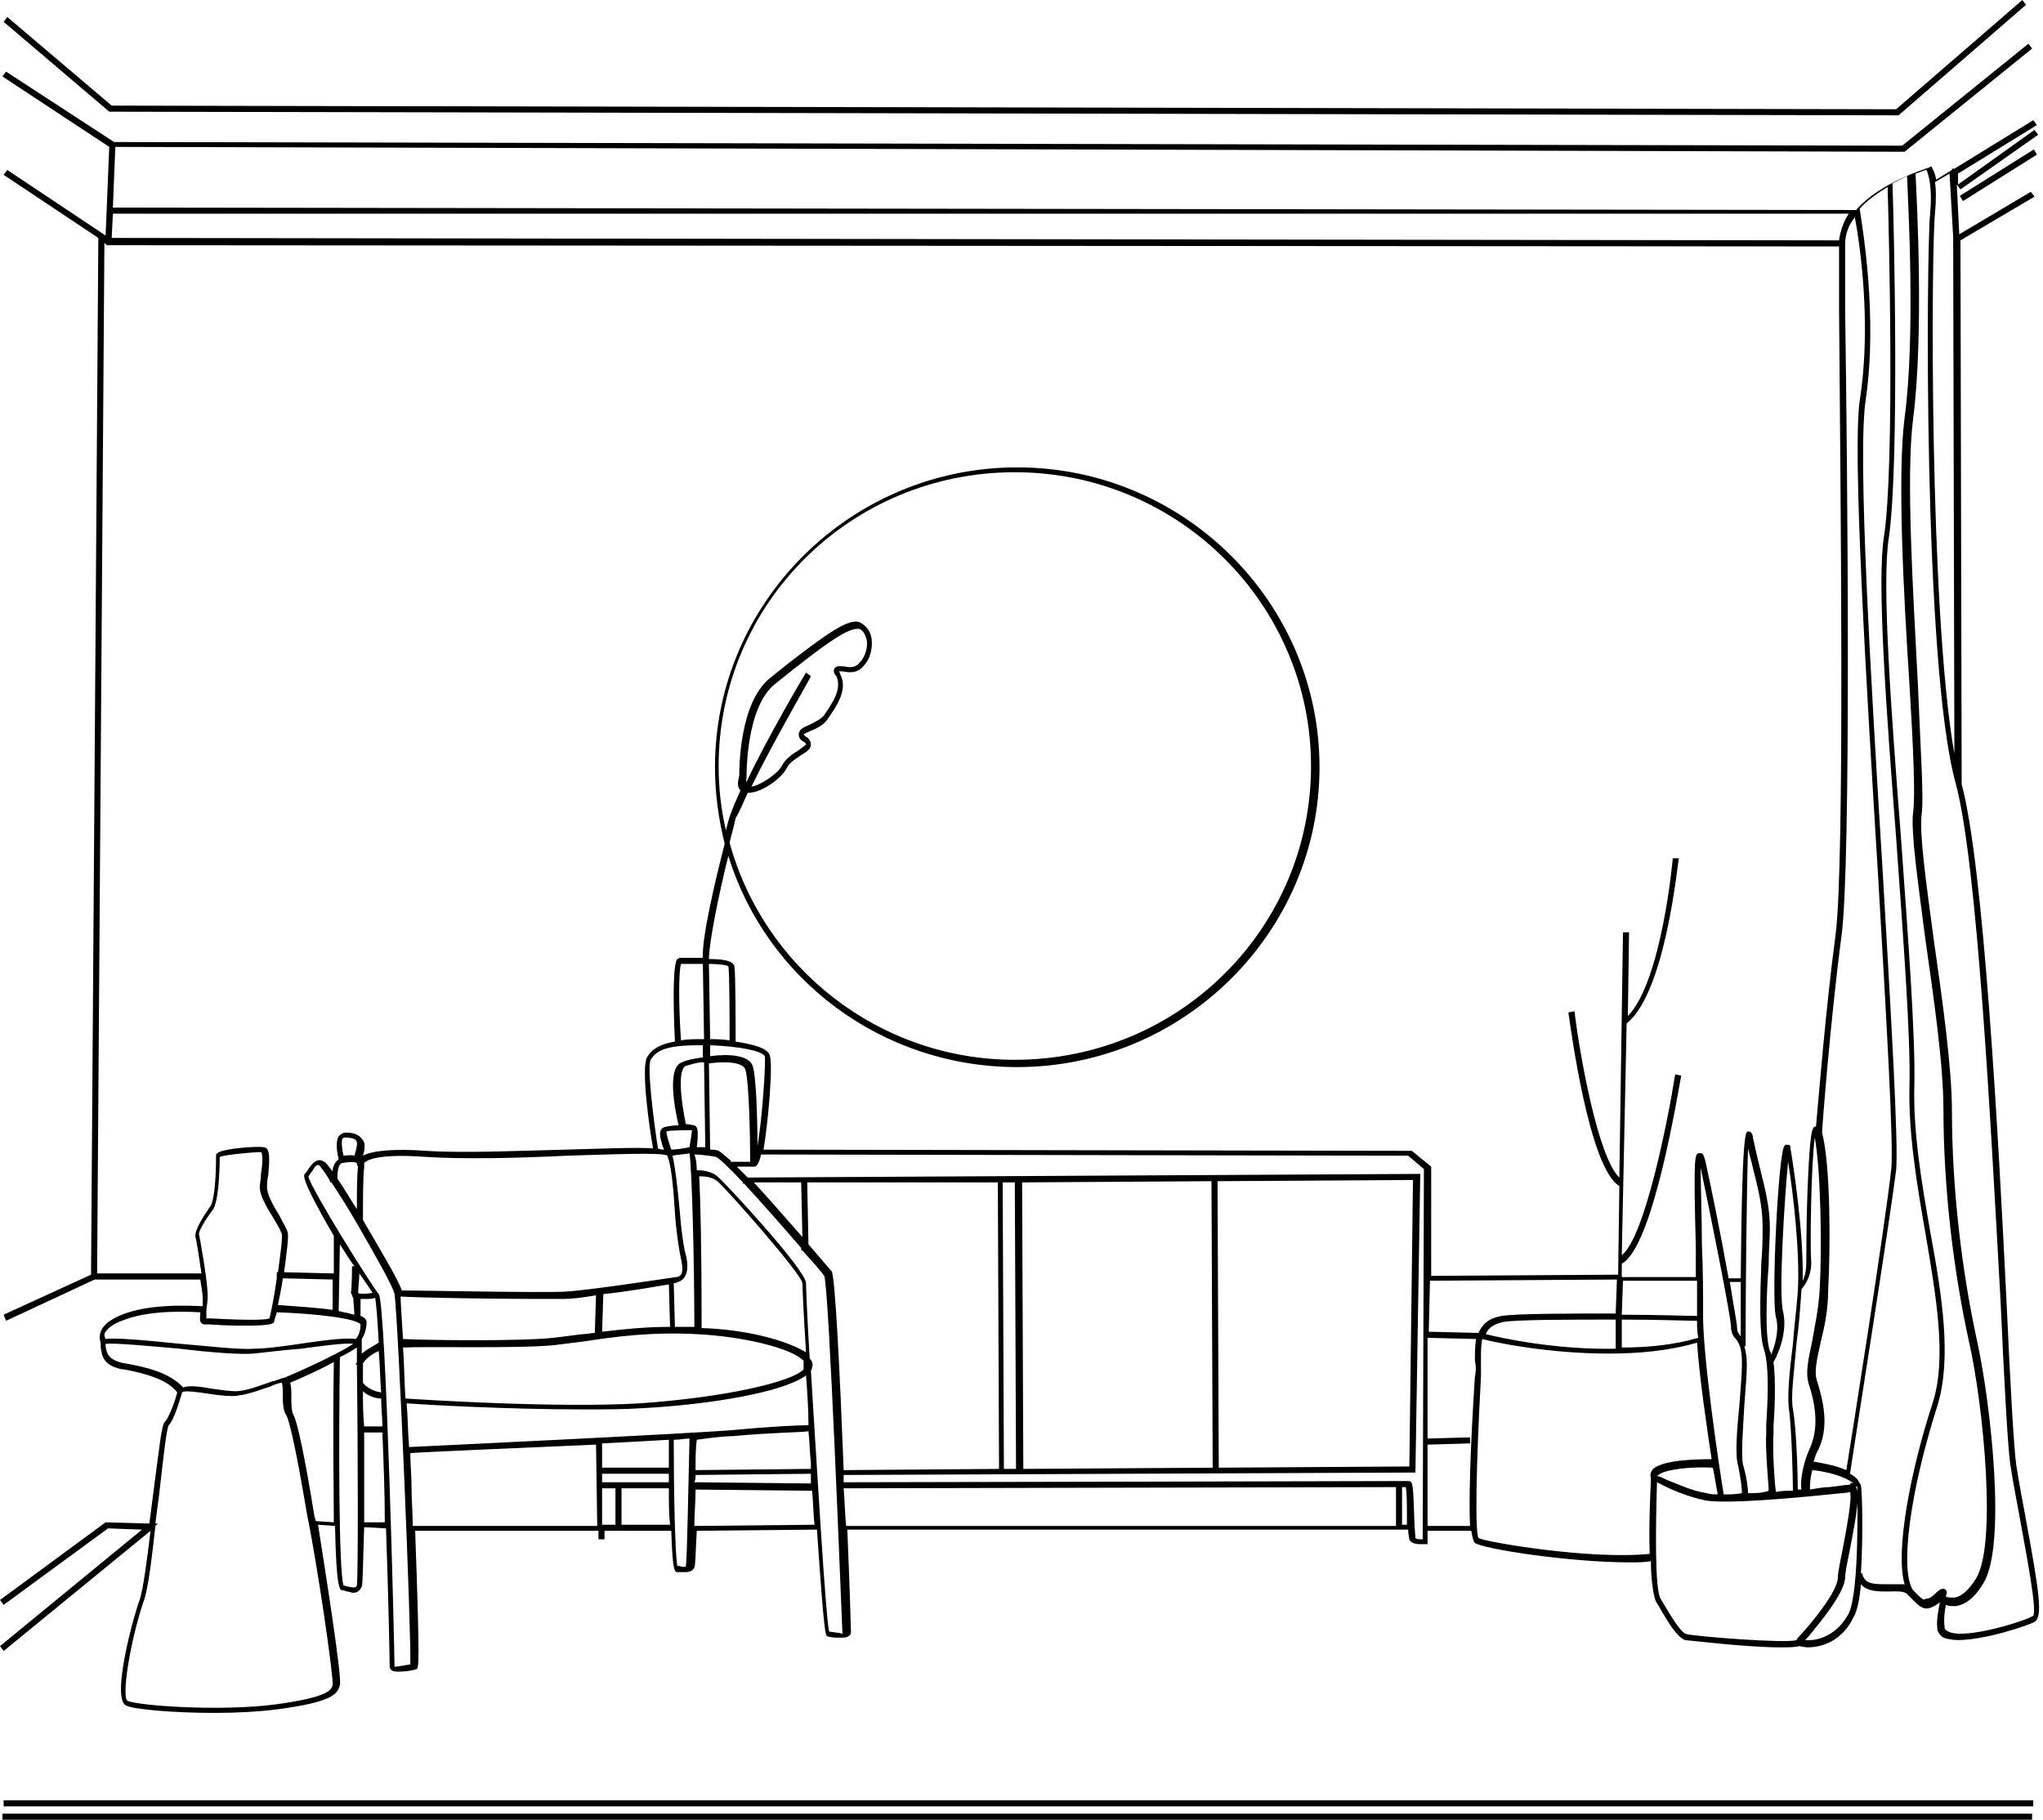 <?xml version="1.0" encoding="UTF-8"?><svg xmlns="http://www.w3.org/2000/svg" xmlns:xlink="http://www.w3.org/1999/xlink" height="149.9" preserveAspectRatio="xMidYMid meet" version="1.0" viewBox="0.0 0.0 168.3 149.9" width="168.3" zoomAndPan="magnify"><g><path d="M60,79.6c-0.1-0.1-0.9-0.2-1.6-0.2l0.1,6.2c0.5,0,1,0,1.6,0.1C60.1,83.9,60.1,80,60,79.6z" fill="none"/><path d="M53.7,87.2c-0.4,0.6,0.1,4.7,0.6,7.3c0.2,0,0.3,0,0.5,0.1c-0.2-0.5-0.3-1.2-0.3-1.5c0-0.1,0.1-0.2,0.2-0.3 c0.2-0.1,0.8-0.2,1.3-0.2c-0.3-1.3-1-4.8,0.3-5.2c0.4-0.1,1-0.3,1.7-0.4l0-1c-0.1,0-0.2,0-0.2,0C54.9,86.1,54.1,86.5,53.7,87.2z" fill="none"/><path d="M58,85.6l-0.1-6.2c-0.4,0-0.8,0-1,0c-0.4,0-0.6,0-0.8,0c-0.1,0.6-0.1,3.5,0,6.3c0.5,0,1-0.1,1.7-0.1 C57.8,85.6,57.9,85.6,58,85.6z" fill="none"/><path d="M29.3,95.3c0.2-0.6,0.2-1.1,0.1-1.3c-0.1-0.2-0.4-0.2-0.9-0.2c-0.1,0-0.2,0-0.2,0.1c-0.2,0.3-0.1,0.9,0.1,1.5 C28.6,95.2,29,95.2,29.3,95.3z" fill="none"/><path d="M46.4,106.4c2-0.1,8.4-1.1,9.2-1.2c0.2,0,0.3-0.1,0.4-0.2c0.2-0.3,0.2-0.9-0.1-1.8c-0.1-0.6-0.3-1.8-0.4-3.3 c-0.2-1.7-0.4-3.9-0.6-4.6l0,0l0-0.1c-0.5-0.3-4.6-0.2-8.3,0c-4,0.1-8.5,0.3-11.6,0.1c-4.1-0.3-4.9,0.3-5.1,0.5 c0,0.1,0.1,0.3,0,0.4c-0.1,0.5-0.1,3.2-0.1,4.3c1.4,2.4,2.9,5,3.1,5.9C34.5,106.4,44.5,106.5,46.4,106.4z" fill="none"/><path d="M52.9,116c-1.5,0.1-3.1,0.1-4.9,0.1c-6.2,0-13.2-0.4-14.5-0.5c0.1,1.2,0.1,2.4,0.2,3.6 c2.1-0.1,23.1-1.1,26.7-1.4c3.1-0.3,5.5-0.3,6.2-0.4c-0.1-1.4-0.2-2.8-0.2-4.1C64.5,114.7,58.5,115.7,52.9,116z" fill="none"/><path d="M55.1,121.4h-5.5l0,0.7h5.5C55.1,121.9,55.1,121.7,55.1,121.4z" fill="none"/><path d="M49.6,120.9h5.5c0-0.7,0-1.5,0-2.3c-1.7,0.1-3.6,0.2-5.5,0.3L49.6,120.9z" fill="none"/><path d="M52.8,115.5c7.2-0.4,12.6-1.7,13.5-2.8c0-0.2,0-0.4,0-0.7c-0.9-1.1-4.8-2.1-8.8-2.2c-3.7-0.2-6.7,0.2-9.3,0.6 c-0.8,0.1-1.7,0.2-2.4,0.3c-2.8,0.3-10.5,0.2-12.4,0.2c0.1,1.2,0.1,2.7,0.2,4.2C35,115.2,46,115.9,52.8,115.5z" fill="none"/><path d="M58,94.6l-0.1-7c-0.6,0.1-1.1,0.2-1.5,0.3c-0.7,0.2-0.4,2.9,0,4.8c0.4,0,0.7,0,0.7,0.1 c0.2,0.1,0.4,0.1,0.1,1.8C57.5,94.6,57.8,94.6,58,94.6z" fill="none"/><path d="M55.5,95.2c0.3,0.7,0.4,2.4,0.6,4.6c0.1,1.4,0.2,2.7,0.4,3.2c0.3,1.1,0.3,1.8,0,2.2c-0.2,0.3-0.4,0.4-0.8,0.5 c0,0-0.1,0-0.1,0l0.1,3.6c0.5,0,1.1,0,1.6,0c0-5.1-0.2-13.1-0.4-14.3C56.5,95.1,55.9,95.2,55.5,95.2z" fill="none"/><path d="M62.9,87c-0.2-0.4-1.9-0.8-4.5-0.9l0,0.9c1.5-0.2,3.2-0.1,3.5,0.8c0.3,0.8,0.4,4.6,0.4,6.6 C62.8,92.1,63.1,87.5,62.9,87z" fill="none"/><path d="M57,93.2c-0.4,0-1.7-0.1-2.1,0.1c0,0.2,0.2,0.9,0.4,1.5c0.4,0,1.1-0.1,1.5-0.2C56.9,94,57,93.4,57,93.2z" fill="none"/><path d="M66.8,55.7c0,0.1-3.2,5.4-4.9,9.1c0.7-0.1,2.1-1,2.5-1.7c0.3-0.6,0.9-1,1.4-1.3c0.2-0.1,0.6-0.4,0.6-0.5 c0,0,0-0.1-0.2-0.2c-0.2-0.1-0.4-0.3-0.4-0.6c0-0.4,0.4-0.5,0.9-0.8c0.5-0.2,1-0.4,1.2-0.8c0.7-0.9,1.5-2.2,1-3.2 c-0.1-0.3-0.2-0.5-0.1-0.7c0.2-0.2,0.4-0.2,0.8-0.1c0.4,0.1,0.9,0.1,1.2-0.2c0.5-0.5,0.7-1.3,0.6-1.9c-0.1-0.3-0.2-0.7-0.6-0.9 c-0.1,0-0.1,0-0.2,0c-0.9,0-3.4,1.9-5.2,3.3c-0.5,0.4-1,0.8-1.5,1.2c-2.5,1.9-2.4,7.7-2.4,7.7l0,0l0,0c0,0.1-0.1,0.3-0.1,0.5 c1.7-3.7,4.8-8.8,4.9-9L66.8,55.7z" fill="none"/><path d="M55.1,109.3l-0.1-3.5c-1.1,0.2-3.4,0.5-5.4,0.8l-0.1,3.1C51.2,109.5,53.1,109.4,55.1,109.3z" fill="none"/><path d="M45.7,110.3c0.8-0.1,1.6-0.2,2.4-0.3c0.3,0,0.6-0.1,1-0.1l0.1-3.1c-1.1,0.1-2.1,0.2-2.7,0.3 c-0.4,0-1.2,0-2.2,0c-3.6,0-9.8-0.1-11.1-0.1c0,0.6,0.1,1.8,0.2,3.5C35.1,110.4,42.8,110.6,45.7,110.3z" fill="none"/><path d="M66.8,121.4l-9.5,0.1c0,0.2,0,0.4,0,0.6l9.6,0.1C66.9,122,66.9,121.7,66.8,121.4z" fill="none"/><path d="M59,97.3c-0.5-0.4-1.2-0.5-1.5-0.4c0.1,2,0.2,5.7,0.2,12.5c3.6,0.2,7.1,1,8.5,2c-0.2-3.1-0.3-5.4-0.3-5.7 C65.9,104.9,59.8,98.1,59,97.3z" fill="none"/><path d="M133.6,108.2c2.9,0,5.4,0.1,6.2,0.1c0-0.1,0-0.3,0-0.4c0-0.7,0-1.5,0-2.6l-6.1,0L133.6,108.2z" fill="none"/><path d="M123.7,108.4c1.3-0.2,5.6-0.2,9.4-0.2l0.1-2.8l-15.4,0.1l0,4.2l4.1,0.1C122.1,109.1,122.6,108.6,123.7,108.4z" fill="none"/><path d="M136.6,121.5c0.2,0.1,0.4,0.2,0.8,0.3c0.8,0.4,1.9,0.9,3.3,1.1c0.2,0,0.5,0.1,0.9,0.1 c-0.1-0.4-0.2-1.2-0.3-2.3C139.6,120.8,137.1,120.9,136.6,121.5z" fill="none"/><path d="M143.2,120.8c-0.2-0.9,0-3.1,0.1-5.2c0.1-1.3,0.2-2.5,0.2-3.3c0-1.2-0.3-1.6-0.5-2c-0.2-0.3-0.4-0.6-0.4-1 c0-0.9-1.7-9.4-2.5-13.1c0,1.5,0,4.2,0.1,6.3c0,2.2,0.1,4.3,0.1,5.5c-0.1,3.4,1.5,13.4,1.7,15.1c0.5,0,1,0,1.5,0 C143.5,122.6,143.4,121.8,143.2,120.8z" fill="none"/><path d="M60.2,69.4C63,79.7,72.5,87.3,83.7,87.3c13.4,0,24.4-10.9,24.4-24.2c0-13.4-10.9-24.2-24.4-24.2 S59.4,49.8,59.4,63.1c0,1.8,0.2,3.6,0.6,5.3c0.1-0.4,0.2-0.8,0.3-1.1c0.1-0.5,0.5-1.3,0.9-2.2c-0.2-0.2-0.3-0.5-0.1-1.2 c0-0.6-0.1-6.1,2.6-8.1c0.5-0.4,1-0.8,1.5-1.2c3-2.3,5-3.8,5.9-3.3c0.5,0.2,0.8,0.7,0.9,1.3c0.1,0.8-0.1,1.7-0.7,2.3 c-0.5,0.6-1.2,0.5-1.7,0.4c-0.1,0-0.2,0-0.3,0c0,0,0,0.1,0.1,0.2c0.6,1.3-0.3,2.7-1,3.7c-0.3,0.5-1,0.8-1.4,1 c-0.2,0.1-0.6,0.3-0.6,0.3c0,0,0.1,0.1,0.2,0.2c0.1,0.1,0.4,0.3,0.4,0.6c0,0.4-0.4,0.6-0.8,0.9c-0.4,0.3-1,0.6-1.2,1.1 c-0.4,0.8-2.1,2-3.1,2c0,0-0.1,0-0.1,0c-0.4,0.9-0.7,1.6-0.8,2.1C60.6,68,60.4,68.7,60.2,69.4z" fill="none"/><path d="M133.1,111.1l0-2.4c-3.8,0-8.1,0-9.3,0.2c-0.8,0.1-1.2,0.5-1.5,1C123.6,110.2,128.1,111.2,133.1,111.1z" fill="none"/><path d="M159.4,17.8c-0.3,2.8-0.5,32.6,1.6,44.5l-0.1-42.6h0l-0.3-5.2l-1.3,0.8C159.4,15.8,159.5,16.6,159.4,17.8z" fill="none"/><path d="M152.8,17.8c-0.5,0.7-0.8,1.4-0.8,2.2c0,0.7,0,2.7,0,5.4c0.1,13.7,0.5,45.7-0.3,51.6c-1,6.9-1.6,15.8-1.6,16.2 c0.6,2.8,0.7,9.5,0.5,13c-0.1,1.6-0.4,3-0.6,4.2c-0.3,1.4-0.5,2.5-0.3,3.3c0.5,1.6,1,3.8,0.1,5.6c-0.2,0.3-0.3,0.7-0.4,1 c0.6,0.1,1.7,0.3,2.7,0.7c0.5-3.1,3.2-20.2,3.7-24.8c0.2-2.1-0.4-12.5-1.1-24.4c-1-16.3-2.1-34.7-1.4-39.1 C154.2,26.6,153.2,19.8,152.8,17.8z" fill="none"/><path d="M66.8,120.9c0-0.2,0-0.3,0-0.5c-0.1-0.9-0.1-1.7-0.2-2.6c-0.7,0-3,0.1-6.2,0.4c-0.6,0.1-1.7,0.1-3,0.2 c0,0.7,0,1.6-0.1,2.5L66.8,120.9z" fill="none"/><path d="M149.1,122.6c0.6-0.1,1.1-0.1,1.6-0.2c0.8-0.1,1.4-0.1,1.7-0.2c0.1-0.1,0.1-0.2,0.2-0.2 c-0.6-0.6-2.2-1-3.4-1.1C149.1,121.7,149,122.3,149.1,122.6z" fill="none"/><path d="M151.6,19.7c0.1-0.8,0.3-1.5,0.8-2.2l-143,0.1l-0.1,2L151.6,19.7z" fill="none"/><path d="M17.1,99.4L17.1,99.4c0.3-0.3,0.5-2.1,0.5-4.2v-0.1l0.1-0.1c0.4-0.4,3.4-0.6,3.8-0.5c0.6,0.1,0.5,1.1,0.4,2.3 c0,0.4-0.1,0.7-0.1,1c0,0.5,0.6,1.5,1,2.3c0.3,0.6,0.6,1.1,0.7,1.4c0.1,0.4-0.1,1.8-0.3,3.3l4.1,0.1l0-3.1l0,0 c-1.5-2.4-2.8-4.8-2.4-5.1c0.1-0.1,0.2-0.3,0.3-0.4c0.3-0.4,0.7-1,1.3-0.6c0.1,0.1,0.3,0.4,0.7,0.8c0.1-0.4,0.2-0.8,0.5-1 c-0.1-0.5-0.4-1.4,0-1.9c0.1-0.1,0.3-0.3,0.6-0.3c0.5,0,1,0.1,1.3,0.5c0.2,0.3,0.2,0.8,0.1,1.4c0.8-0.5,2.5-0.6,5.2-0.4 c3.1,0.2,7.6,0.1,11.5-0.1c3.6-0.1,5.9-0.2,7.2-0.1c-0.3-1.6-1-6.7-0.5-7.5c0.4-0.7,1.1-1.1,2.3-1.3c-0.2-4.2-0.1-6.5,0.2-6.8 l0.2-0.1c0.1,0,0.5,0,0.9,0c0.4,0,0.7,0,1,0c0-1.6,1-6.3,1.8-9.4c-0.5-2-0.8-4.1-0.8-6.3c0-13.6,11.2-24.7,24.9-24.7 c13.7,0,24.9,11.1,24.9,24.7c0,13.6-11.2,24.7-24.9,24.7c-11.2,0-20.6-7.3-23.8-17.4c-0.8,3.2-1.6,7.1-1.6,8.5 c1.4,0,2.1,0.2,2.1,0.6c0.1,0.5,0.1,5.3,0.1,6.2c1.3,0.2,2.6,0.5,2.8,1.1c0.2,0.6-0.1,5.4-0.5,7.8l53.4,0.1l1.6,1.3l0,0.1l0,8.9 l15.4-0.1l0.1-7.3c-2.5-1.5-4-13-4.2-14.3l0.5-0.1c0.4,3.4,1.9,12,3.7,13.7l0.4-20.4l0.5,0l-0.1,6.9c2.8-2.8,3.7-12.9,3.7-13l0.5,0 c0,0.5-1,11.1-4.3,13.6l-0.4,19.1c1.9-1.6,3.8-11.2,4.4-14.9l0.5,0.1c-0.2,1.5-2.3,14.1-4.9,15.5l0,1.1l6.1,0c0-0.8,0-1.6,0-2.4 c-0.2-7.8-0.1-7.8,0.3-7.8c0.3,0,0.4,0.4,0.5,0.7c0.4,1.9,1.3,6.3,1.9,9.6h1c0.1-12,0.4-12,0.6-12.1c0.3,0,0.3,0.3,0.4,0.5 c0.2,0.9,0.4,1.8,0.6,2.6c0.4,1.6,0.8,3.1,0.8,4.9c0,0.8,0,1.8-0.1,3c-0.1,2.6-0.2,5.9,0.1,7.1c0,0.1,0,0.2,0.1,0.3 c0.3-0.7,0.7-2,0.4-3.1c-0.4-1.5,0.2-13.6,0.7-14.1l0.1-0.1l0.2,0c0.2,0.1,0.2,0.2,0.2,0.3c0.2,1.2,1.1,6.9,1,10.9 c0.2-0.4,0.3-0.9,0.3-1.5c0-0.6,0-3.3,0.1-5.9c0.2-5.2,0.4-5.2,0.7-5.3c0,0,0,0,0,0c0.2-2.2,0.7-9.7,1.6-15.7 c0.8-5.8,0.5-37.9,0.3-51.6c0-2.5,0-4.3,0-5.2L8.9,20.1l-0.2-0.2L8,104.9h8.4c-0.2-1.3-0.5-2.7-0.5-3 C15.7,101.3,16.7,100,17.1,99.4z" fill="none"/><path d="M61.5,88c-0.2-0.5-1.7-0.6-3-0.5l0.1,7.1c0.3,0,0.5,0.1,0.7,0.1c0.2,0,0.5,0.3,1,0.8h1.7 C61.9,93.5,61.8,88.8,61.5,88z" fill="none"/><path d="M149.3,119.2c0.8-1.7,0.4-3.7-0.1-5.3c-0.3-1,0-2.1,0.3-3.6c0.3-1.2,0.5-2.5,0.6-4.1c0.2-3.5,0.1-9.7-0.4-12.6 c-0.3,2.2-0.4,8.9-0.3,10.1c0.1,1.5-0.8,2.4-0.8,2.4c0,0,0,0.1,0,0.1c-0.1,1.5-0.3,2.9-0.4,4.3c-0.3,2.3-0.5,4.3-0.3,5.5 c0.2,1.6,0.3,5.6,0.4,6.6c0.1,0,0.3,0,0.4,0C148.5,122.2,148.6,120.8,149.3,119.2z" fill="none"/><path d="M143.1,109.3c0,0.3,0.1,0.5,0.3,0.7c0-1.7,0-3.2,0-4.5h-0.9C142.9,107.4,143.1,108.9,143.1,109.3z" fill="none"/><path d="M139.8,108.8c-0.7,0-3.2-0.1-6.2-0.1l0,2.4c2.1-0.1,4.3-0.3,6.3-0.8C139.8,109.7,139.8,109.3,139.8,108.8z" fill="none"/><path d="M145.6,118.1l0-0.6c0.1-1.7,0.3-4.8-0.2-6.3c-0.4-1.3-0.3-4.5-0.2-7.2c0-1.1,0.1-2.2,0.1-2.9 c0-1.7-0.4-3.2-0.8-4.8c-0.1-0.5-0.3-1-0.4-1.6c-0.2,3-0.2,10.8-0.2,16.3h-0.1c0.1,0.4,0.2,0.8,0.2,1.5c0,0.8-0.1,2-0.2,3.3 c-0.2,2-0.4,4.2-0.1,5c0.3,1,0.3,1.9,0.4,2.3c0.6,0,1.2-0.1,1.8-0.1C145.7,122.3,145.5,119.5,145.6,118.1z" fill="none"/><path d="M147.3,116.2c-0.2-1.2,0.1-3.2,0.3-5.6c0.2-1.4,0.3-2.8,0.4-4.3c0.2-3.2-0.4-8.2-0.8-10.7 c-0.3,3.1-0.8,11-0.4,12.4c0.5,1.8-0.6,3.8-0.8,4.1c0.2,1.7,0.1,3.9,0,5.3l0,0.6c-0.1,1.4,0.1,4.1,0.2,4.8c0.5,0,0.9-0.1,1.3-0.1 C147.6,121.8,147.5,117.8,147.3,116.2z" fill="none"/><path d="M29.5,96.1c0-0.1-0.1-0.2-0.1-0.3c-0.2-0.1-0.6-0.1-1.2,0c-0.4,0.1-0.4,0.9-0.4,1.3c0.5,0.7,1,1.5,1.6,2.5 C29.4,98.5,29.4,96.7,29.5,96.1z" fill="none"/><path d="M115,122.5c-6.3,0-41.9,0.1-45.5,0.1c0,1,0.1,2.1,0.1,3H115V122.5z" fill="none"/><path d="M117.7,110.2l0,8.3l3.5-0.1l0,0.5l-3.5,0.1l0,6.7h3.5c-0.1-2,0-6.1,0.4-12.3c0-0.4,0-0.9,0-1.3 c0-0.6,0-1.3,0.1-1.8L117.7,110.2z" fill="none"/><path d="M115.8,122.5c-0.1,0-0.2,0-0.3,0v3.2h0.5c0-0.2,0-0.5,0-0.8C115.9,124,115.9,122.9,115.8,122.5z" fill="none"/><path d="M62.8,95.1c-0.1,0.4-0.2,0.7-0.3,0.8c-0.1,0.2-0.2,0.2-0.3,0.2h-1.4c0.3,0.3,0.6,0.6,0.9,0.9l55.3-0.2 l-0.4,24.6l-47.1,0.2c0,0.2,0,0.4,0,0.6c3.8,0,46.3-0.1,46.5-0.1c0.3,0,0.4,0.2,0.5,2.8c0,0.8,0.1,1.8,0.1,1.9 c0,0.1,0.3,0.1,0.6,0.1l0.1-30.6l-1.3-1.1L62.8,95.1z" fill="none"/><path d="M66.1,101.9L66,97.4l-3.9,0C63.3,98.7,64.7,100.3,66.1,101.9z" fill="none"/><path d="M84.3 121L99.9 120.9 99.8 97.3 84.1 97.4z" fill="none"/><path d="M66.6,102.5c0.6,0.7,1.2,1.4,1.8,2.1l0.1,0.1c0.3,0.3,0.7,8.6,1,16.4l12.8-0.1l-0.1-23.6l-15.7,0.1L66.6,102.5 z" fill="none"/><path d="M116.4 97.3L100.3 97.3 100.4 120.9 116.1 120.9z" fill="none"/><path d="M82.8 121L83.8 121 83.6 97.4 82.7 97.4z" fill="none"/><path d="M159.2,115.7c1.2-3.7,0.3-8.8-0.6-14.1c-0.7-4-1.4-8.2-1.3-12.1c0.1-4-0.5-12-1.1-20.4 c-0.8-10.3-1.6-21-1-24.8c0.9-6,0.4-25.4,0.3-28.8c-0.8,0.5-1.7,1.1-2.3,1.8c0.3,1.4,1.5,8.8,0.5,15.7c-0.6,4.4,0.5,22.8,1.4,39 c0.7,12,1.3,22.3,1.1,24.5c-0.5,4.7-3.3,22.3-3.8,25c0.4,0.2,0.6,0.5,0.8,0.8c0,0,0,0.1,0.1,0.2c0,0,0,0,0,0l0,0c0,0,0,0,0,0 c0.1,0.4,0.2,4.2,0,7.2l0.1,0c0.2,1,0.9,1,2.1,0.9c0.5,0,1,0,1.4,0.1C156.1,127.9,157.4,121.2,159.2,115.7z" fill="none"/><path d="M160.3,131.1c0.2,0.1,0.2,0.3,0.1,0.6c0.2,0.1,0.4,0.1,0.6,0.1c0.6-0.1,1.3-0.6,1.9-1.6 c1.7-2.8,0.6-14.2-0.6-19.5c-1.4-5.9-2.1-12.9-2.1-19.1c0-3.7-0.8-9.2-1.5-14.1c-0.7-4.7-1.3-8.7-1-10.4c0.2-1.3-0.1-5.6-0.3-10.5 c-0.4-7.7-1-17.3-0.4-22c0.9-6.8,0.3-17.5,0.2-19.9c-0.4,0.2-0.8,0.3-1.2,0.6c0.1,2.6,0.6,23-0.3,29.2c-0.5,3.7,0.3,14.3,1,24.7 c0.6,8.4,1.2,16.4,1.1,20.4c-0.1,3.9,0.6,8,1.3,12c0.9,5.4,1.8,10.5,0.6,14.4c-2.3,7.2-3.1,13.6-2,15.2c0.5,0.6,0.9,0.9,1.2,0.9 c0.2,0,0.5-0.2,0.9-0.5C159.9,131.2,160.1,131,160.3,131.1z" fill="none"/><path d="M31.4,115.2c-0.6,0-1.1-0.3-1.5-0.6c0,0.9,0,1.9,0,2.9h1.5C31.4,116.7,31.4,116,31.4,115.2z" fill="none"/><path d="M165.5,120.7c-0.2-1.4-0.5-6.7-0.8-13.5c-0.7-14.3-1.9-36-3.7-42.6c-2.7-9.8-2.4-43.9-2.1-46.9 c0.2-2-0.1-3.2-0.3-3.6c-0.2,0.1-0.5,0.2-0.9,0.3c0.1,2.1,0.7,13.2-0.2,20.2c-0.6,4.7-0.1,14.3,0.4,22c0.3,5.1,0.5,9.2,0.3,10.6 c-0.2,1.6,0.4,5.8,1,10.3c0.7,4.9,1.5,10.4,1.5,14.2c0,6.2,0.8,13.2,2.1,19c1.2,5.1,2.4,16.8,0.5,19.8c-0.7,1.2-1.5,1.8-2.3,1.9 c-0.1,0-0.1,0-0.2,0c-0.2,0-0.4-0.1-0.6-0.1c-0.1,0.5-0.2,1.2-0.1,1.9c0,0.1,0.1,0.2,0.3,0.3c1.4,0.6,6.4-1,7-1.3 c0.3-0.5-0.5-4.7-1.1-7.8C166.1,123.7,165.7,122,165.5,120.7z" fill="none"/><path d="M68,104.9c-0.6-0.7-1.2-1.4-1.8-2.1l-0.1,0l0-0.2c-1.9-2.2-3.5-4-4.7-5.3l-0.1,0l0-0.1c-1.2-1.3-2-2-2.2-2.1 c-0.6-0.1-1.4-0.2-1.8-0.2c0.1,0.3,0.1,0.7,0.2,1.3c0.3,0,1.2,0,1.8,0.6c0.4,0.3,7.2,7.7,7.2,8.7c0,0.4,0.1,2.9,0.3,6.2 c0.2,0.2,0.2,0.5,0.2,0.7c0,0.1-0.1,0.2-0.1,0.3c0.5,8.1,1.2,20.2,1.5,21.5c0.6,0.1,1,0.1,1.2,0.1C69.5,132.2,68.4,106,68,104.9 L68,104.9z" fill="none"/><path d="M136,121.8C136,121.8,136,121.8,136,121.8c0-0.2,0-0.4,0.2-0.6c0.7-0.9,4.1-0.9,4.9-0.9 c-0.4-2.7-0.9-6.6-1.2-9.6c-2.4,0.6-4.9,0.9-7.3,0.9c-5,0-9.4-1-10.4-1.2c-0.1,0.5-0.1,1.1-0.1,1.8c0,0.4,0,0.8,0,1.3 c-0.5,7.3-0.6,12.8-0.2,13.3c0.5,0.3,9,1.8,14.1,1.4C135.9,125.5,136,122.4,136,121.8z" fill="none"/><path d="M151.4,129.9c0-0.5,0.2-1.4,0.4-2.4c0.3-1.6,0.8-4.2,0.6-4.7c-0.3,0-0.9,0.1-1.7,0.2 c-2.9,0.3-8.3,0.9-10.2,0.5c-1.4-0.2-2.6-0.8-3.4-1.2c-0.2-0.1-0.5-0.2-0.6-0.3c-0.2,3.5-0.2,8.8,0.3,9.6l0.3,0.5 c0.6,1,1.3,2.3,1.8,2.4c0.7,0.2,8.3,0.8,9.1,0.5c0.1-0.1,0.2-0.3,0.4-0.5C149.3,133.5,151.3,131.1,151.4,129.9z" fill="none"/><path d="M152.9,122.5C152.9,122.5,152.8,122.5,152.9,122.5c0.2,0.6,0,2-0.6,5.1c-0.2,1-0.4,1.9-0.4,2.4 c-0.1,1.3-2.1,3.7-3.1,4.9c-0.1,0.1-0.1,0.1-0.2,0.2c1.2,0.1,2.7-0.4,3.6-2.2C153.2,131,153,123.1,152.9,122.5z" fill="none"/><path d="M14.8,110.6c2.4,0.2,5,0.5,6,0.4c1-0.1,2.4-0.3,3.8-0.4c2.6-0.4,4-0.5,4.6-0.4c0.2-0.2,0.4-0.7,0.4-1.2 c-0.2-0.4-3.7-0.8-6.9-1c-0.1,0.4-0.1,0.7-0.2,0.7c-0.1,0.2-0.1,0.4-2.3,0.4c-0.7,0-1.7,0-3-0.1c-0.2,0-0.3,0-0.4,0 c-0.1,0-0.2,0-0.3-0.1c-0.1-0.2-0.1-0.4-0.1-0.9c-0.3,0-3.8-0.3-6.2,0.6c-1.2,0.4-1.6,0.9-1.7,1.2c-0.1,0.1-0.1,0.2,0,0.3 C9.2,110.1,10.9,110.2,14.8,110.6z" fill="none"/><path d="M17.1,107.9c0,0.2-0.1,0.5,0,0.6c0.1,0,0.2,0,0.3,0c3.7,0.2,4.7,0,4.9,0c0.1-0.4,0.4-1.8,0.6-3.3l0,0l0-0.5 l0.1,0c0.2-1.5,0.4-2.8,0.3-3.2c-0.1-0.3-0.4-0.8-0.7-1.3c-0.5-0.9-1.1-1.9-1.1-2.5c0-0.3,0-0.7,0.1-1.1c0.1-0.6,0.2-1.6,0-1.8 c-0.5-0.1-2.9,0.2-3.4,0.4c0,1.2-0.1,3.8-0.6,4.4c-0.6,0.9-1.1,1.8-1.1,2c0.1,0.5,0.8,4.2,0.8,5.2 C17.2,107.3,17.1,107.6,17.1,107.9z" fill="none"/><path d="M57.3,122.6c0,1-0.1,2.1-0.1,3l9.9-0.1c-0.1-0.9-0.1-1.8-0.2-2.8L57.3,122.6z" fill="none"/><path d="M23.3,105.3c-0.1,0.8-0.3,1.6-0.4,2.2c1.3,0.1,3.1,0.2,4.5,0.4l0-2.5l0,0L23.3,105.3z" fill="none"/><path d="M23.8,116.7c-0.2-0.4-0.2-1.1-0.3-1.7c0-0.4,0-0.9-0.1-1c-0.1,0-0.5,0.2-0.9,0.3c-0.9,0.3-2.2,0.8-3.2,0.8 c-0.6,0-1.3-0.1-2-0.2c-0.7-0.1-2-0.3-2.1-0.1c-0.1,0.3-0.6,2.2-1.1,2.7c-0.2,0.3-0.5,3.2-0.8,5.8c-0.1,0.8-0.2,1.5-0.3,2.3l0.2,0 l-0.2,0.2c-0.3,2.7-0.7,5.3-1,6.3c-1.1,3.3-1.9,7.9-1.3,8.1c0.8,0.4,7.6,0.8,12.2,0.3c4.4-0.6,4.6-1.1,4.7-1.6 c0.1-0.6-1.4-10.2-2-13.9C24.6,120.1,24.1,117.3,23.8,116.7z" fill="none"/><path d="M15,114.3c0.4-0.2,1.3-0.1,2.4,0.1c0.7,0.1,1.4,0.2,1.9,0.2c0.9,0,2.1-0.5,3-0.8c0.4-0.2,0.8-0.3,1-0.3 c2.4-1,5-2.3,5.7-2.8c-0.7-0.1-2.7,0.2-4.3,0.4c-1.4,0.2-2.8,0.4-3.9,0.4c-1.1,0.1-3.7-0.2-6.1-0.4c-2.3-0.2-5.4-0.6-6.1-0.4 c0,0.1,0,0.1,0,0.2c0.1,0.6,0.2,1.1,1.5,1.4l0.1,0C11.9,112.6,13.9,113,15,114.3z" fill="none"/><path d="M29.9,112.3c0,0.5,0,1.1,0,1.6c0.1,0.2,0.7,0.7,1.5,0.8c-0.1-1.2-0.1-2.4-0.2-3.4 C30.8,111.4,30.2,111.8,29.9,112.3z" fill="none"/><path d="M29.1,104.3c-0.4-0.6-0.8-1.2-1.2-1.8l-0.1,5.5c0.5,0.1,0.9,0.2,1.3,0.3v-1.3c0,0-0.1,0-0.1-0.1 c-0.1-0.1-0.1-0.2-0.1-0.4C29,106,29,104.3,29.1,104.3L29.1,104.3z" fill="none"/><path d="M29.5,106.5c0.2,0.1,0.6,0.1,1.1,0c-0.2-0.3-0.6-0.9-1.1-1.6C29.5,105.5,29.5,106.2,29.5,106.5z" fill="none"/><path d="M55.6,118.6c0,3.7,0.1,9.5,0.3,10.4c0.1,0,0.1,0,0.2,0c0.2,0,0.5,0.1,0.5,0c0.1-0.4,0.2-6.5,0.3-10.5 C56.5,118.5,56,118.5,55.6,118.6z" fill="none"/><path d="M51.2,122.6v3h4c0-0.8,0-1.8-0.1-3H51.2z" fill="none"/><path d="M27.5,112.1c-1.1,0.5-2.4,1.1-3.6,1.7C24,114,24,114.4,24,115c0,0.6,0,1.2,0.2,1.5c0.3,0.7,0.9,3.4,1.7,8.3 c0,0.1,0,0.2,0.1,0.4l1.5,0.1C27.4,122.5,27.4,118.3,27.5,112.1z" fill="none"/><path d="M30.1,107.1c-0.1,0-0.3,0-0.4,0v1.4c0.3,0.1,0.5,0.3,0.5,0.5c0,0.6-0.2,1.1-0.4,1.4c0,0.4,0,0.8,0,1.2 c0.5-0.4,1.1-0.7,1.3-0.8c-0.1-1.9-0.2-3.2-0.3-3.7C30.7,107.1,30.4,107.1,30.1,107.1z" fill="none"/><path d="M33.7,119.7c0,0.9,0.1,1.8,0.1,2.7c0,1.2,0.1,2.2,0.1,3.2h15.1l-0.1-6.7C42.3,119.3,34.9,119.6,33.7,119.7z" fill="none"/><path d="M50.7 122.6L49.6 122.6 49.6 125.6 50.7 125.6z" fill="none"/><path d="M29.3,112.3c0-0.1,0.1-0.1,0.1-0.2c0-0.4,0-0.8,0-1.2c-0.3,0.2-0.8,0.5-1.4,0.8c-0.1,6.8,0,17.6,0.3,18.8 c0.1,0,0.3,0.1,0.4,0.1c0.5,0.1,0.5,0.1,0.7-0.1C29.5,130,29.5,120.1,29.3,112.3L29.3,112.3z" fill="none"/><path d="M29.9,118c0,2.5,0,5.1,0,7.4l1.8,0.1c-0.1-2.4-0.2-5-0.2-7.4H29.9z" fill="none"/><path d="M29.4,100.6L29.4,100.6C29.4,100.6,29.4,100.6,29.4,100.6c-0.7-1.2-1.4-2.4-2-3.2l-0.1,0c0,0,0-0.1,0-0.1 c-0.5-0.7-0.8-1.2-0.9-1.3c-0.1-0.1-0.2,0-0.6,0.5c-0.1,0.2-0.2,0.3-0.3,0.4c0.1,1,5.2,9,5.8,9.7c0.6,0.7,1.2,29.3,1.3,30.7 c0.2,0.1,0.7,0,1.3-0.2c0.1-2.2-1.1-28.8-1.2-30.5C32.5,106,31,103.2,29.4,100.6z" fill="none"/><g id="change1_1"><path d="M166.9,125.2c-0.3-1.6-0.6-3.2-0.8-4.5c-0.2-1.4-0.5-6.7-0.8-13.4c-0.7-14.3-1.9-36-3.7-42.7l-0.1-44.8l6.1-3.6l-0.3-0.4 l-5.9,3.5l-0.2-4.1l0.3,0.4l6.4-4.5l-0.3-0.4l-6.3,4.5l0-0.9l6.5-4l-0.3-0.4l-6.5,4l-0.2,0l0,0.1l-1.3,0.8 c-0.1-0.6-0.3-0.9-0.3-0.9l-0.1-0.2l-0.2,0.1c-0.2,0.1-4,1.2-6,3.5L9.3,17.1l0.2-5l147.3,0.4l0.1,0l10.5-8.5l-0.3-0.4l-10.4,8.4 L9.4,11.7L0.5,5.9L0.2,6.3L9,12.1l-0.3,7.3L0.6,14l-0.3,0.4l7.8,5.2L7.5,105l-7.2,3.3l0.2,0.5l7.3-3.4h8.7c0.1,0.7,0.2,1.2,0.2,1.5 c0,0.2,0,0.4,0,0.7c-0.3,0-3.9-0.3-6.4,0.6c-1.1,0.4-1.8,0.9-2,1.5c-0.2,0.5,0,0.8,0,1c0,0.1,0,0.2,0,0.3c0.1,0.7,0.2,1.5,1.8,1.8 l0.1,0c1.6,0.3,3.6,0.8,4.4,1.9c-0.2,0.8-0.7,2.1-1,2.4c-0.3,0.3-0.4,1.6-1,6.1c-0.1,0.8-0.2,1.6-0.3,2.3l-3.6-0.1l-8.7,6.4 l0.3,0.4l8.6-6.3l2.8,0.1L0,135.6l0.3,0.4l12.1-9.9c-0.3,2.5-0.6,4.8-0.9,5.7c-0.4,1-2.4,8.1-1.1,8.7c0.6,0.3,3.8,0.6,7.3,0.6 c1.8,0,3.6-0.1,5.2-0.3c4.4-0.6,4.9-1.2,5.1-2c0.2-0.6-1.3-10-1.8-13.2l1.4,0.1c0.1,5.2,0.4,5.3,0.6,5.3c0.2,0,0.3,0.1,0.4,0.1 c0.2,0,0.3,0.1,0.5,0.1c0.3,0,0.5-0.1,0.7-0.5c0.1-0.2,0.1-2.2,0.2-4.9l1.8,0.1c0.2,5.7,0.3,10.7,0.3,11.4c0,0.1,0.1,0.3,0.2,0.3 c0.1,0.1,0.3,0.1,0.6,0.1c0.5,0,1.1-0.1,1.4-0.2l0,0c0.2-0.1,0.3-0.2-0.1-11.4h15.1l0,0.7l0.5,0l0-0.7h5.5c0.1,3.4,0.3,3.4,0.5,3.4 c0.1,0,0.2,0,0.3,0c0.1,0,0.3,0,0.4,0c0.3,0,0.6-0.1,0.7-0.4c0.1-0.1,0.1-1.4,0.2-3l9.9-0.1c0.6,8.8,0.7,8.8,0.9,8.8 c0.3,0.1,0.7,0.1,1.1,0.1c0.3,0,0.5,0,0.7-0.2c0.1-0.1,0.1-0.2,0.1-0.3c0-0.1-0.1-3.7-0.3-8.4H116c0,0.4,0.1,0.7,0.1,0.8 c0.1,0.3,0.5,0.4,0.9,0.4c0.2,0,0.3,0,0.4,0l0.2,0l0-1.1h3.6v0c0.1,0.6,0.2,0.9,0.3,1c0.7,0.5,7.8,1.6,12.8,1.6 c0.6,0,1.2,0,1.7-0.1c0,1.5,0.2,2.8,0.4,3.3l0.3,0.5c0.7,1.2,1.4,2.4,2.1,2.7c0.1,0,5.1,0.6,7.8,0.6c0.7,0,1.3,0,1.6-0.1 c0.2,0,0.4,0.1,0.7,0.1c1.3,0,2.9-0.6,3.8-2.5c0.3-0.5,0.5-1.5,0.6-2.7c0.5,0.6,1.4,0.6,2.2,0.6c0.7,0,1.4-0.1,1.7,0.3 c0.6,0.6,1,1.1,1.5,1.1c0.3,0,0.7-0.2,1.1-0.5c0,0,0,0,0,0c-0.1,0.6-0.3,1.4-0.2,2.2c0,0.2,0.2,0.5,0.5,0.7 c0.3,0.1,0.7,0.2,1.2,0.2c2.2,0,5.8-1.2,6.3-1.5C168.3,133.2,168,131.2,166.9,125.2z M160.6,14.3l0.3,5.2h0l0.1,42.6 c-2.1-11.9-1.9-41.7-1.6-44.5c0.1-1.1,0.1-2,0-2.6L160.6,14.3z M154.7,71.9c0.7,12,1.3,22.3,1.1,24.4c-0.5,4.6-3.2,21.7-3.7,24.8 c-0.9-0.4-2.1-0.6-2.7-0.7c0.1-0.3,0.2-0.7,0.4-1c0.9-1.9,0.4-4-0.1-5.6c-0.3-0.8,0-1.9,0.3-3.3c0.3-1.2,0.6-2.6,0.6-4.2 c0.2-3.6,0.2-10.3-0.5-13c0-0.4,0.7-9.4,1.6-16.2c0.8-5.9,0.5-37.9,0.3-51.6c0-2.7,0-4.7,0-5.4c0-0.8,0.3-1.6,0.8-2.2 c0.4,2.1,1.4,8.8,0.4,15.1C152.6,37.2,153.7,55.7,154.7,71.9z M152.4,122.3c-0.3,0-0.8,0.1-1.7,0.2c-0.5,0-1,0.1-1.6,0.2 c0-0.3,0-0.9,0.2-1.6c1.1,0.1,2.7,0.5,3.4,1.1C152.5,122.1,152.4,122.2,152.4,122.3z M141.5,123.1c-0.3,0-0.6,0-0.9-0.1 c-1.3-0.2-2.5-0.8-3.3-1.1c-0.4-0.2-0.6-0.3-0.8-0.3c0.5-0.6,3-0.8,4.6-0.7C141.3,121.8,141.4,122.6,141.5,123.1z M142,123.1 c-0.3-1.7-1.8-11.7-1.7-15.1c0-1.2,0-3.3-0.1-5.5c0-2.1-0.1-4.8-0.1-6.3c0.8,3.8,2.5,12.3,2.5,13.1c0,0.5,0.2,0.8,0.4,1 c0.3,0.4,0.5,0.8,0.5,2c0,0.8-0.1,2-0.2,3.3c-0.2,2.1-0.4,4.3-0.1,5.2c0.2,1,0.3,1.8,0.3,2.2C143,123.1,142.5,123.1,142,123.1z M117.8,105.5l15.4-0.1l-0.1,2.8c-3.9,0-8.1,0-9.4,0.2c-1.1,0.2-1.6,0.7-1.9,1.4l-4.1-0.1L117.8,105.5z M139.8,108 c0,0.1,0,0.3,0,0.4c-0.7,0-3.3-0.1-6.2-0.1l0.1-2.8l6.1,0C139.8,106.4,139.8,107.3,139.8,108z M123.8,108.9 c1.2-0.2,5.5-0.2,9.3-0.2l0,2.4c-5,0.1-9.5-0.9-10.7-1.2C122.6,109.4,123,109.1,123.8,108.9z M133.6,108.7c2.9,0,5.5,0.1,6.2,0.1 c0,0.4,0,0.9,0.1,1.4c-2,0.6-4.2,0.8-6.3,0.8L133.6,108.7z M143.4,110.1c-0.2-0.3-0.3-0.4-0.3-0.7c0-0.4-0.3-1.9-0.6-3.8h0.9 C143.4,106.9,143.4,108.4,143.4,110.1z M144,123c0-0.4-0.1-1.3-0.4-2.3c-0.2-0.8,0-3.1,0.1-5c0.1-1.3,0.2-2.5,0.2-3.3 c0-0.7-0.1-1.1-0.2-1.5h0.1c0-5.4,0.1-13.2,0.2-16.3c0.1,0.5,0.3,1.1,0.4,1.6c0.4,1.6,0.8,3.1,0.8,4.8c0,0.8,0,1.8-0.1,2.9 c-0.1,2.8-0.2,6,0.2,7.2c0.5,1.5,0.3,4.6,0.2,6.3l0,0.6c-0.1,1.4,0.2,4.2,0.2,4.8C145.2,123,144.6,123,144,123z M146.3,122.9 c-0.1-0.6-0.3-3.4-0.2-4.8l0-0.6c0.1-1.5,0.2-3.7,0-5.3c0.2-0.3,1.2-2.3,0.8-4.1c-0.4-1.4,0.1-9.3,0.4-12.4c0.4,2.4,1,7.5,0.8,10.7 c-0.1,1.4-0.3,2.9-0.4,4.3c-0.3,2.4-0.5,4.4-0.3,5.6c0.2,1.6,0.3,5.6,0.3,6.5C147.2,122.8,146.7,122.8,146.3,122.9z M148.1,122.7 c0-1-0.1-5-0.4-6.6c-0.2-1.1,0.1-3.1,0.3-5.5c0.2-1.4,0.3-2.9,0.4-4.3c0,0,0-0.1,0-0.1c0.1-0.1,0.9-1,0.8-2.4 c-0.1-1.2,0-7.9,0.3-10.1c0.5,2.8,0.6,9.1,0.4,12.6c-0.1,1.6-0.4,2.9-0.6,4.1c-0.3,1.5-0.6,2.6-0.3,3.6c0.5,1.5,0.9,3.5,0.1,5.3 c-0.7,1.5-0.8,3-0.7,3.4C148.4,122.7,148.3,122.7,148.1,122.7z M152.3,17.6c-0.4,0.6-0.7,1.4-0.8,2.2L9.2,19.6l0.1-2L152.3,17.6z M8,104.9l0.6-84.9l0.2,0.2l142.7,0.1c0,0.9,0,2.7,0,5.2c0.1,13.7,0.5,45.7-0.3,51.6c-0.8,6-1.4,13.5-1.6,15.7c0,0,0,0,0,0 c-0.3,0-0.5,0.1-0.7,5.3c-0.1,2.6-0.1,5.3-0.1,5.9c0,0.6-0.1,1.1-0.3,1.5c0.1-4-0.8-9.7-1-10.9c0-0.1,0-0.3-0.2-0.3l-0.2,0 l-0.1,0.1c-0.5,0.5-1.1,12.6-0.7,14.1c0.3,1.1-0.1,2.4-0.4,3.1c0-0.1,0-0.2-0.1-0.3c-0.4-1.2-0.3-4.5-0.1-7.1c0-1.1,0.1-2.2,0.1-3 c0-1.8-0.4-3.3-0.8-4.9c-0.2-0.8-0.4-1.7-0.6-2.6c0-0.2-0.1-0.5-0.4-0.5c-0.2,0-0.5,0.1-0.6,12.1h-1c-0.6-3.4-1.5-7.8-1.9-9.6 c-0.1-0.4-0.2-0.8-0.5-0.7c-0.4,0-0.5,0.1-0.3,7.8c0,0.8,0,1.6,0,2.4l-6.1,0l0-1.1c2.6-1.4,4.6-14,4.9-15.5l-0.5-0.1 c-0.6,3.8-2.5,13.4-4.4,14.9l0.4-19.1c3.2-2.5,4.2-13.2,4.3-13.6l-0.5,0c0,0.1-0.9,10.1-3.7,13l0.1-6.9l-0.5,0L133.4,97 c-1.8-1.7-3.3-10.4-3.7-13.7l-0.5,0.1c0.2,1.3,1.7,12.8,4.2,14.3l-0.1,7.3l-15.4,0.1l0-8.9l0-0.1l-1.6-1.3l-53.4-0.1 c0.4-2.4,0.8-7.1,0.5-7.8c-0.2-0.6-1.5-0.9-2.8-1.1c0-0.9,0-5.7-0.1-6.2c-0.1-0.4-0.7-0.6-2.1-0.6c0-1.3,0.8-5.3,1.6-8.5 c3.1,10.1,12.6,17.4,23.8,17.4c13.7,0,24.9-11.1,24.9-24.7c0-13.6-11.2-24.7-24.9-24.7c-13.7,0-24.9,11.1-24.9,24.7 c0,2.2,0.3,4.3,0.8,6.3c-0.8,3.1-1.9,7.8-1.8,9.4c-0.3,0-0.7,0-1,0c-0.4,0-0.8,0-0.9,0l-0.2,0.1c-0.3,0.3-0.4,2.6-0.2,6.8 c-1.2,0.2-1.9,0.6-2.3,1.3c-0.5,0.9,0.2,5.9,0.5,7.5c-1.3-0.1-3.6,0-7.2,0.1c-4,0.1-8.5,0.3-11.5,0.1c-2.7-0.2-4.5,0-5.2,0.4 c0.2-0.7,0.2-1.1-0.1-1.4c-0.3-0.4-0.8-0.5-1.3-0.5c-0.3,0-0.5,0.2-0.6,0.3c-0.3,0.5-0.1,1.5,0,1.9c-0.3,0.2-0.5,0.6-0.5,1 c-0.3-0.4-0.6-0.8-0.7-0.8c-0.6-0.4-1,0.2-1.3,0.6c-0.1,0.2-0.2,0.3-0.3,0.4c-0.3,0.3,1,2.7,2.4,5.1l0,0l0,3.1l-4.1-0.1 c0.2-1.5,0.4-2.9,0.3-3.3c-0.1-0.3-0.4-0.8-0.7-1.4c-0.5-0.8-1-1.7-1-2.3c0-0.3,0-0.6,0.1-1c0.1-1.2,0.2-2.3-0.4-2.3 c-0.5-0.1-3.4,0.1-3.8,0.5l-0.1,0.1v0.1c0,2.2-0.2,3.9-0.5,4.2l0,0c-0.4,0.6-1.3,1.9-1.2,2.5c0.1,0.3,0.3,1.7,0.5,3H8z M60.2,95.6 c-0.5-0.4-0.8-0.7-1-0.8c-0.2-0.1-0.5-0.1-0.7-0.1l-0.1-7.1c1.4-0.2,2.8-0.1,3,0.5c0.3,0.9,0.4,5.5,0.4,7.6H60.2z M60.4,118.3 c3.2-0.3,5.5-0.3,6.2-0.4c0.1,0.9,0.1,1.7,0.2,2.6c0,0.2,0,0.3,0,0.5l-9.5,0.1c0-1,0-1.8,0.1-2.5C58.8,118.4,59.8,118.3,60.4,118.3 z M57.3,121.5l9.5-0.1c0,0.3,0,0.5,0,0.8l-9.6-0.1C57.3,121.9,57.3,121.7,57.3,121.5z M60.4,117.8c-3.6,0.3-24.6,1.3-26.7,1.4 c-0.1-1.2-0.1-2.4-0.2-3.6c1.3,0.1,8.2,0.5,14.5,0.5c1.7,0,3.4,0,4.9-0.1c5.6-0.3,11.6-1.3,13.5-2.7c0.1,1.3,0.2,2.7,0.2,4.1 C65.9,117.4,63.5,117.5,60.4,117.8z M49.6,122.1l0-0.7h5.5c0,0.2,0,0.5,0,0.7H49.6z M55.1,120.9h-5.5l0-2c2-0.1,3.8-0.2,5.5-0.3 C55.1,119.4,55.1,120.2,55.1,120.9z M29.9,100.5c0-1.2,0-3.8,0.1-4.3c0-0.2,0-0.3,0-0.4c0.2-0.2,1-0.8,5.1-0.5 c3.1,0.2,7.6,0.1,11.6-0.1c3.7-0.1,7.8-0.3,8.3,0l0,0.1l0,0c0.3,0.6,0.5,2.9,0.6,4.6c0.1,1.5,0.3,2.7,0.4,3.3 c0.2,0.9,0.3,1.5,0.1,1.8c-0.1,0.1-0.2,0.2-0.4,0.2c-0.8,0.1-7.2,1.1-9.2,1.2c-1.9,0.1-11.9-0.1-13.4-0.1 C32.8,105.4,31.3,102.9,29.9,100.5z M27.8,97.1c0-0.4,0-1.2,0.4-1.3c0.6-0.1,1-0.1,1.2,0c0,0.1,0,0.2,0.1,0.3 c-0.1,0.6-0.1,2.3-0.1,3.5C28.8,98.7,28.3,97.8,27.8,97.1z M28.2,93.8c0,0,0.1-0.1,0.2-0.1c0.5,0,0.8,0.1,0.9,0.2 c0.2,0.2,0.1,0.6-0.1,1.3c-0.3-0.1-0.7,0-0.9,0C28.2,94.8,28.1,94.1,28.2,93.8z M56.1,79.4c0.2,0,0.4,0,0.8,0c0.2,0,0.6,0,1,0 l0.1,6.2c-0.1,0-0.2,0-0.2,0c-0.6,0-1.2,0-1.7,0.1C55.9,82.9,55.9,80,56.1,79.4z M58.4,79.4c0.8,0,1.5,0.1,1.6,0.2 c0.1,0.4,0.1,4.4,0.1,6.1c-0.6-0.1-1.2-0.1-1.6-0.1L58.4,79.4z M57.7,86.1c0.1,0,0.2,0,0.2,0l0,1c-0.7,0.1-1.3,0.2-1.7,0.4 c-1.3,0.4-0.6,3.9-0.3,5.2c-0.5,0-1.1,0.1-1.3,0.2c-0.1,0.1-0.2,0.2-0.2,0.3c-0.1,0.3,0.1,1,0.3,1.5c-0.1,0-0.3,0-0.5-0.1 c-0.4-2.6-0.9-6.7-0.6-7.3C54.1,86.5,54.9,86.1,57.7,86.1z M55.3,94.7c-0.2-0.6-0.4-1.2-0.4-1.5c0.3-0.1,1.6-0.1,2.1-0.1 c0,0.2-0.1,0.8-0.2,1.4C56.4,94.6,55.6,94.7,55.3,94.7z M55.1,105.8l0.1,3.5c-2.1,0-3.9,0.2-5.6,0.4l0.1-3.1 C51.7,106.4,53.9,106,55.1,105.8z M44.2,107c1,0,1.8,0,2.2,0c0.6,0,1.6-0.1,2.7-0.3l-0.1,3.1c-0.3,0-0.6,0.1-1,0.1 c-0.8,0.1-1.6,0.2-2.4,0.3c-2.8,0.3-10.6,0.2-12.4,0.1c-0.1-1.7-0.2-3-0.2-3.5C34.4,106.9,40.7,107,44.2,107z M45.7,110.8 c0.8-0.1,1.6-0.2,2.4-0.3c2.6-0.4,5.6-0.8,9.3-0.6c4,0.2,7.9,1.2,8.8,2.2c0,0.2,0,0.4,0,0.7c-0.9,1-6.3,2.3-13.5,2.8 c-6.9,0.4-17.8-0.3-19.3-0.4c-0.1-1.5-0.1-2.9-0.2-4.2C35.2,110.9,42.9,111.1,45.7,110.8z M57.8,109.4c0-6.8-0.1-10.5-0.2-12.5 c0.3,0,1,0,1.5,0.4c0.9,0.8,6.9,7.6,7,8.4c0,0.2,0.1,2.6,0.3,5.7C64.8,110.4,61.4,109.5,57.8,109.4z M55.6,109.3l-0.1-3.6 c0.1,0,0.1,0,0.1,0c0.3-0.1,0.6-0.2,0.8-0.5c0.3-0.5,0.3-1.2,0-2.2c-0.1-0.5-0.3-1.8-0.4-3.2c-0.2-2.2-0.4-3.8-0.6-4.6 c0.4-0.1,1-0.1,1.4-0.2c0.2,1.2,0.4,9.1,0.4,14.3C56.7,109.3,56.2,109.3,55.6,109.3z M57.2,92.7c-0.1,0-0.4-0.1-0.7-0.1 c-0.4-1.9-0.7-4.5,0-4.8c0.4-0.1,0.9-0.3,1.5-0.3l0.1,7c-0.3,0-0.5,0-0.7,0C57.6,92.9,57.4,92.8,57.2,92.7z M62.4,94.4 c0-2.1-0.1-5.8-0.4-6.6c-0.3-0.9-2-1-3.5-0.8l0-0.9c2.6,0.1,4.3,0.5,4.5,0.9C63.1,87.5,62.8,92.1,62.4,94.4z M61.5,64.1L61.5,64.1 L61.5,64.1c0-0.1-0.1-5.9,2.4-7.8c0.5-0.4,1-0.8,1.5-1.2c1.8-1.4,4.2-3.3,5.2-3.3c0.1,0,0.2,0,0.2,0c0.4,0.2,0.5,0.6,0.6,0.9 c0.1,0.6-0.1,1.4-0.6,1.9C70.5,55,70,55,69.6,54.9c-0.3,0-0.6-0.1-0.8,0.1c-0.2,0.2-0.1,0.5,0.1,0.7c0.5,1.1-0.4,2.3-1,3.2 c-0.2,0.3-0.8,0.6-1.2,0.8c-0.5,0.2-0.9,0.4-0.9,0.8c0,0.3,0.2,0.5,0.4,0.6c0.2,0.1,0.2,0.2,0.2,0.2c0,0.1-0.4,0.3-0.6,0.5 c-0.5,0.3-1.1,0.7-1.4,1.3c-0.4,0.7-1.8,1.6-2.5,1.7c1.8-3.7,4.9-9,4.9-9.1l-0.4-0.3c-0.2,0.3-3.2,5.4-4.9,9 C61.4,64.3,61.5,64.2,61.5,64.1z M61.6,65.3c0,0,0.1,0,0.1,0c1,0,2.6-1.1,3.1-2c0.2-0.5,0.8-0.8,1.2-1.1c0.5-0.3,0.8-0.5,0.8-0.9 c0-0.3-0.3-0.6-0.4-0.6c-0.1-0.1-0.2-0.2-0.2-0.2c0.1-0.1,0.4-0.2,0.6-0.3c0.5-0.2,1.1-0.5,1.4-1c0.7-1,1.7-2.4,1-3.7 c0-0.1-0.1-0.2-0.1-0.2c0.1,0,0.2,0,0.3,0c0.5,0.1,1.2,0.2,1.7-0.4c0.6-0.6,0.8-1.5,0.7-2.3c-0.1-0.6-0.4-1-0.9-1.3 c-0.9-0.5-2.9,1-5.9,3.3c-0.5,0.4-1,0.8-1.5,1.2c-2.6,2-2.6,7.5-2.6,8.1c-0.2,0.7-0.1,1,0.1,1.2c-0.4,0.9-0.7,1.6-0.9,2.2 c-0.1,0.3-0.2,0.7-0.3,1.1c-0.4-1.7-0.6-3.5-0.6-5.3c0-13.4,10.9-24.2,24.4-24.2s24.4,10.9,24.4,24.2c0,13.4-10.9,24.2-24.4,24.2 c-11.2,0-20.7-7.6-23.5-17.9c0.2-0.8,0.4-1.5,0.5-2C60.9,66.9,61.2,66.2,61.6,65.3z M29.9,114.6c0.3,0.3,0.9,0.6,1.5,0.6 c0,0.8,0.1,1.5,0.1,2.3h-1.5C29.9,116.5,29.9,115.5,29.9,114.6z M29.9,113.9c0-0.6,0-1.1,0-1.6c0.3-0.5,1-0.9,1.3-1 c0.1,1,0.1,2.2,0.2,3.4C30.6,114.6,30,114.1,29.9,113.9z M29.8,111.5c0-0.5,0-0.9,0-1.2c0.2-0.3,0.4-0.8,0.4-1.4 c0-0.2-0.2-0.4-0.5-0.5v-1.4c0.1,0,0.2,0,0.4,0c0.3,0,0.6,0,0.8-0.1c0.1,0.5,0.2,1.8,0.3,3.7C30.9,110.8,30.3,111.1,29.8,111.5z M29.5,106.5c0-0.3,0.1-1.1,0.1-1.6c0.5,0.7,0.9,1.3,1.1,1.6C30.1,106.6,29.6,106.6,29.5,106.5z M29.1,106.9 C29.1,106.9,29.2,106.9,29.1,106.9l0.1,1.4c-0.4-0.1-0.8-0.2-1.3-0.3l0.1-5.5c0.4,0.6,0.8,1.3,1.2,1.8H29c0,0,0,1.8-0.1,2.2 C29,106.6,29,106.8,29.1,106.9z M27.4,107.9c-1.4-0.2-3.2-0.3-4.5-0.4c0.1-0.6,0.3-1.4,0.4-2.2l4.1,0.1l0,0L27.4,107.9z M16.4,101.7c-0.1-0.2,0.5-1.2,1.1-2c0.5-0.6,0.6-3.2,0.6-4.4c0.5-0.2,2.9-0.4,3.4-0.4c0.2,0.2,0.1,1.2,0,1.8 c0,0.4-0.1,0.8-0.1,1.1c0,0.7,0.6,1.7,1.1,2.5c0.3,0.5,0.6,1,0.7,1.3c0.1,0.3-0.1,1.7-0.3,3.2l-0.1,0l0,0.5l0,0 c-0.2,1.5-0.5,2.9-0.6,3.3c-0.2,0.1-1.2,0.2-4.9,0c-0.1,0-0.2,0-0.3,0c0-0.1,0-0.4,0-0.6c0-0.3,0.1-0.7,0.1-1 C17.2,106,16.5,102.2,16.4,101.7z M8.6,109.9c0.1-0.3,0.5-0.8,1.7-1.2c2.4-0.9,5.9-0.6,6.2-0.6c0,0.4-0.1,0.7,0.1,0.9 c0.1,0.1,0.2,0.1,0.3,0.1c0,0,0.2,0,0.4,0c1.3,0.1,2.3,0.1,3,0.1c2.2,0,2.3-0.2,2.3-0.4c0-0.1,0.1-0.3,0.2-0.7 c3.1,0.1,6.6,0.5,6.9,1c0,0.6-0.2,1-0.4,1.2c-0.6-0.1-2,0-4.6,0.4c-1.4,0.2-2.8,0.4-3.8,0.4c-1.1,0.1-3.6-0.2-6-0.4 c-3.9-0.4-5.6-0.5-6.2-0.4C8.6,110.1,8.6,110,8.6,109.9z M10.3,112.3l-0.1,0c-1.3-0.3-1.4-0.8-1.5-1.4c0-0.1,0-0.1,0-0.2 c0.7-0.1,3.8,0.2,6.1,0.4c2.5,0.3,5,0.5,6.1,0.4c1-0.1,2.5-0.3,3.9-0.4c1.5-0.2,3.6-0.5,4.3-0.4c-0.7,0.5-3.3,1.8-5.7,2.8 c-0.2,0-0.5,0.2-1,0.3c-0.9,0.3-2.1,0.8-3,0.8c-0.5,0-1.2-0.1-1.9-0.2c-1.1-0.2-2-0.3-2.4-0.1C13.9,113,11.9,112.6,10.3,112.3z M27.4,138.8c-0.1,0.4-0.3,1-4.7,1.6c-4.6,0.6-11.4,0.1-12.2-0.3c-0.5-0.3,0.2-4.8,1.3-8.1c0.4-1,0.7-3.6,1-6.3l0.2-0.2l-0.2,0 c0.1-0.8,0.2-1.6,0.3-2.3c0.3-2.6,0.6-5.5,0.8-5.8c0.5-0.5,1-2.4,1.1-2.7c0.1-0.2,1.5,0,2.1,0.1c0.7,0.1,1.4,0.2,2,0.2 c1,0,2.3-0.5,3.2-0.8c0.4-0.2,0.8-0.3,0.9-0.3c0.1,0.1,0.1,0.7,0.1,1c0,0.6,0,1.3,0.3,1.7c0.3,0.6,0.9,3.4,1.7,8.2 C26.1,128.6,27.5,138.2,27.4,138.8z M26,125.3c0-0.2-0.1-0.3-0.1-0.4c-0.8-5-1.4-7.7-1.7-8.3c-0.2-0.3-0.2-1-0.2-1.5 c0-0.6,0-0.9-0.1-1.2c1.2-0.5,2.5-1.1,3.6-1.7c-0.1,6.2,0,10.4,0,13.2L26,125.3z M29.4,130.6c-0.1,0.2-0.2,0.2-0.7,0.1 c-0.1,0-0.3-0.1-0.4-0.1c-0.4-1.2-0.4-12-0.3-18.8c0.6-0.3,1.1-0.6,1.4-0.8c0,0.4,0,0.8,0,1.2c0,0.1-0.1,0.1-0.1,0.2l0.1,0 C29.5,120.1,29.5,130,29.4,130.6z M30,125.4c0-2.2,0-4.9,0-7.4h1.5c0.1,2.4,0.2,5,0.2,7.4L30,125.4z M33.8,137.1 c-0.6,0.1-1.1,0.2-1.3,0.2c0-1.4-0.7-30-1.3-30.7c-0.6-0.7-5.6-8.7-5.8-9.7c0.1-0.1,0.2-0.3,0.3-0.4c0.3-0.5,0.4-0.6,0.6-0.5 c0.1,0.1,0.5,0.6,0.9,1.3c0,0,0,0.1,0,0.1l0.1,0c0.6,0.9,1.3,2,2,3.2c0,0,0,0,0,0l0,0c1.5,2.6,3.1,5.4,3.2,6 C32.8,108.4,33.9,134.9,33.8,137.1z M34,125.6c0-1-0.1-2-0.1-3.2c0-0.9-0.1-1.8-0.1-2.7c1.2-0.1,8.5-0.4,15.3-0.7l0.1,6.7H34z M49.6,122.6h1.1v3h-1.1L49.6,122.6z M51.2,125.6v-3h3.9c0,1.2,0,2.2,0.1,3H51.2z M56,129c-0.1,0-0.1,0-0.2,0 c-0.2-0.9-0.3-6.7-0.3-10.4c0.5,0,0.9-0.1,1.3-0.1c-0.1,4.1-0.2,10.1-0.3,10.5C56.5,129.1,56.2,129.1,56,129z M57.2,125.7 c0-0.9,0.1-2,0.1-3l9.6,0.1c0.1,1,0.1,2,0.2,2.8L57.2,125.7z M68.3,134.4c-0.3-1.4-1-13.5-1.5-21.5c0.1-0.1,0.1-0.2,0.1-0.3 c0.1-0.2,0-0.5-0.2-0.7c-0.2-3.3-0.3-5.8-0.3-6.2c0-1.1-6.8-8.4-7.2-8.7c-0.6-0.6-1.5-0.6-1.8-0.6c0-0.6-0.1-1.1-0.2-1.3 c0.4,0,1.3,0.1,1.8,0.2c0.2,0.1,1,0.8,2.2,2.1l0,0.1l0.1,0c1.2,1.3,2.8,3.1,4.7,5.3l0,0.2l0.1,0c0.6,0.7,1.2,1.3,1.8,2.1l0,0 c0.4,1,1.4,27.3,1.5,29.5C69.3,134.5,68.9,134.5,68.3,134.4z M100.4,120.9l-0.1-23.6l16.1-0.1l-0.3,23.6L100.4,120.9z M99.8,97.3 l0.1,23.6L84.3,121l-0.1-23.6L99.8,97.3z M83.6,97.4l0.1,23.6l-1,0l-0.1-23.6L83.6,97.4z M82.2,97.4l0.1,23.6l-12.8,0.1 c-0.3-7.8-0.7-16.1-1-16.4l-0.1-0.1c-0.6-0.7-1.2-1.4-1.8-2.1l-0.1-5.1L82.2,97.4z M66,97.4l0.1,4.5c-1.4-1.6-2.8-3.2-4-4.5 L66,97.4z M69.5,122.6c3.6,0,39.2-0.1,45.5-0.1v3.2H69.7C69.6,124.7,69.6,123.7,69.5,122.6z M115.5,125.7v-3.2c0.1,0,0.2,0,0.3,0 c0.1,0.4,0.1,1.5,0.1,2.3c0,0.3,0,0.6,0,0.8H115.5z M117.2,126.8c-0.3,0-0.5,0-0.6-0.1c0-0.2-0.1-1.1-0.1-1.9 c-0.1-2.6-0.1-2.8-0.5-2.8c-0.2,0-42.7,0.1-46.5,0.1c0-0.2,0-0.4,0-0.6l47.1-0.2l0.4-24.6L61.6,97c-0.3-0.3-0.6-0.6-0.9-0.9h1.4 c0.1,0,0.2,0,0.3-0.2c0.1-0.1,0.2-0.4,0.3-0.8l53.3,0.1l1.3,1.1L117.2,126.8z M121.5,113.4c-0.4,6.2-0.5,10.3-0.4,12.3h-3.5l0-6.7 l3.5-0.1l0-0.5l-3.5,0.1l0-8.3l4,0.1c-0.1,0.6-0.1,1.2-0.1,1.8C121.6,112.5,121.6,113,121.5,113.4z M121.8,126.7 c-0.3-0.5-0.2-6,0.2-13.3c0-0.4,0-0.9,0-1.3c0-0.7,0-1.3,0.1-1.8c1.1,0.3,5.5,1.2,10.4,1.2c2.4,0,4.9-0.2,7.3-0.9 c0.2,2.9,0.8,6.9,1.2,9.6c-0.8,0-4.2,0-4.9,0.9c-0.1,0.2-0.2,0.4-0.1,0.6c0,0,0,0,0,0c0,0.6-0.2,3.7-0.1,6.3 C130.9,128.5,122.3,127,121.8,126.7z M138.9,134.6c-0.5-0.2-1.2-1.4-1.8-2.4l-0.3-0.5c-0.5-0.8-0.4-6.1-0.3-9.6 c0.2,0.1,0.4,0.2,0.6,0.3c0.8,0.4,2,0.9,3.4,1.2c1.8,0.3,7.3-0.2,10.2-0.5c0.8-0.1,1.4-0.1,1.7-0.2c0.2,0.5-0.3,3.1-0.6,4.7 c-0.2,1-0.4,1.9-0.4,2.4c-0.1,1.2-2.1,3.6-3,4.6c-0.2,0.2-0.4,0.4-0.4,0.5C147.2,135.4,139.6,134.8,138.9,134.6z M152.3,132.9 c-0.9,1.7-2.4,2.3-3.6,2.2c0.1-0.1,0.1-0.1,0.2-0.2c1-1.2,3-3.6,3.1-4.9c0-0.5,0.2-1.4,0.4-2.4c0.6-3.1,0.8-4.5,0.5-5.1 c0,0,0,0,0.1-0.1C153,123.1,153.2,131,152.3,132.9z M155.5,130.5c-1.2,0-1.9,0-2.1-0.9l-0.1,0c0.2-3.1,0.1-6.9,0-7.2c0,0,0,0,0,0 l0,0c0,0,0,0,0,0c0-0.1,0-0.1-0.1-0.2c-0.1-0.3-0.4-0.6-0.8-0.8c0.4-2.7,3.2-20.3,3.8-25c0.2-2.2-0.4-12.5-1.1-24.5 c-1-16.2-2.1-34.6-1.4-39c1-6.9-0.3-14.3-0.5-15.7c0.6-0.7,1.5-1.3,2.3-1.8c0.1,3.4,0.6,22.9-0.3,28.8c-0.6,3.7,0.2,14.4,1,24.8 c0.6,8.4,1.2,16.4,1.1,20.4c-0.1,3.9,0.6,8.1,1.3,12.1c0.9,5.3,1.8,10.4,0.6,14.1c-1.8,5.5-3.1,12.2-2.3,14.9 C156.5,130.5,156,130.5,155.5,130.5z M157.6,131c-1.1-1.6-0.3-8,2-15.2c1.2-3.9,0.4-9-0.6-14.4c-0.7-4-1.4-8.1-1.3-12 c0.1-4-0.5-12-1.1-20.4c-0.8-10.3-1.6-21-1-24.7c0.9-6.2,0.4-26.6,0.3-29.2c0.4-0.2,0.8-0.4,1.2-0.6c0.1,2.5,0.7,13.2-0.2,19.9 c-0.6,4.7-0.1,14.3,0.4,22c0.3,4.9,0.5,9.2,0.3,10.5c-0.2,1.7,0.4,5.7,1,10.4c0.7,4.9,1.5,10.4,1.5,14.1c0,6.3,0.8,13.2,2.1,19.1 c1.2,5.3,2.3,16.7,0.6,19.5c-0.6,1-1.3,1.6-1.9,1.6c-0.3,0-0.5,0-0.6-0.1c0.1-0.3,0.1-0.5-0.1-0.6c-0.2-0.1-0.5,0.1-0.7,0.3 c-0.4,0.4-0.6,0.5-0.9,0.5C158.5,131.9,158.2,131.6,157.6,131z M167.5,133.1c-0.6,0.4-5.6,2-7,1.3c-0.2-0.1-0.3-0.2-0.3-0.3 c-0.1-0.7,0-1.4,0.1-1.9c0.2,0.1,0.4,0.1,0.6,0.1c0.1,0,0.1,0,0.2,0c0.8-0.1,1.6-0.7,2.3-1.9c1.9-3.1,0.6-14.7-0.5-19.8 c-1.3-5.9-2.1-12.8-2.1-19c0-3.7-0.8-9.3-1.5-14.2c-0.6-4.5-1.2-8.7-1-10.3c0.2-1.4-0.1-5.4-0.3-10.6c-0.4-7.7-1-17.3-0.4-22 c0.9-7,0.3-18.1,0.2-20.2c0.4-0.1,0.7-0.3,0.9-0.3c0.2,0.4,0.5,1.6,0.3,3.6c-0.3,3-0.6,37.1,2.1,46.9c1.8,6.6,2.9,28.3,3.7,42.6 c0.3,6.7,0.6,12.1,0.8,13.5c0.2,1.3,0.5,2.9,0.8,4.5C167,128.4,167.8,132.6,167.5,133.1z"/></g><g id="change1_2"><path d="M161 14.2H168.2V14.7H161z" transform="rotate(-32.126 164.587 14.401)"/></g><g id="change1_3"><path d="M156.3 9.5L156.4 9.5 166.9 0.4 166.6 0 156.2 9 9.2 8.7 0.6 1.4 0.3 1.8 9 9.2z"/></g><g id="change1_4"><path d="M0.3 148.3H167.5V148.8H0.3z"/></g><g id="change1_5"><path d="M0.2 149.4H167.4V149.9H0.2z"/></g></g></svg>